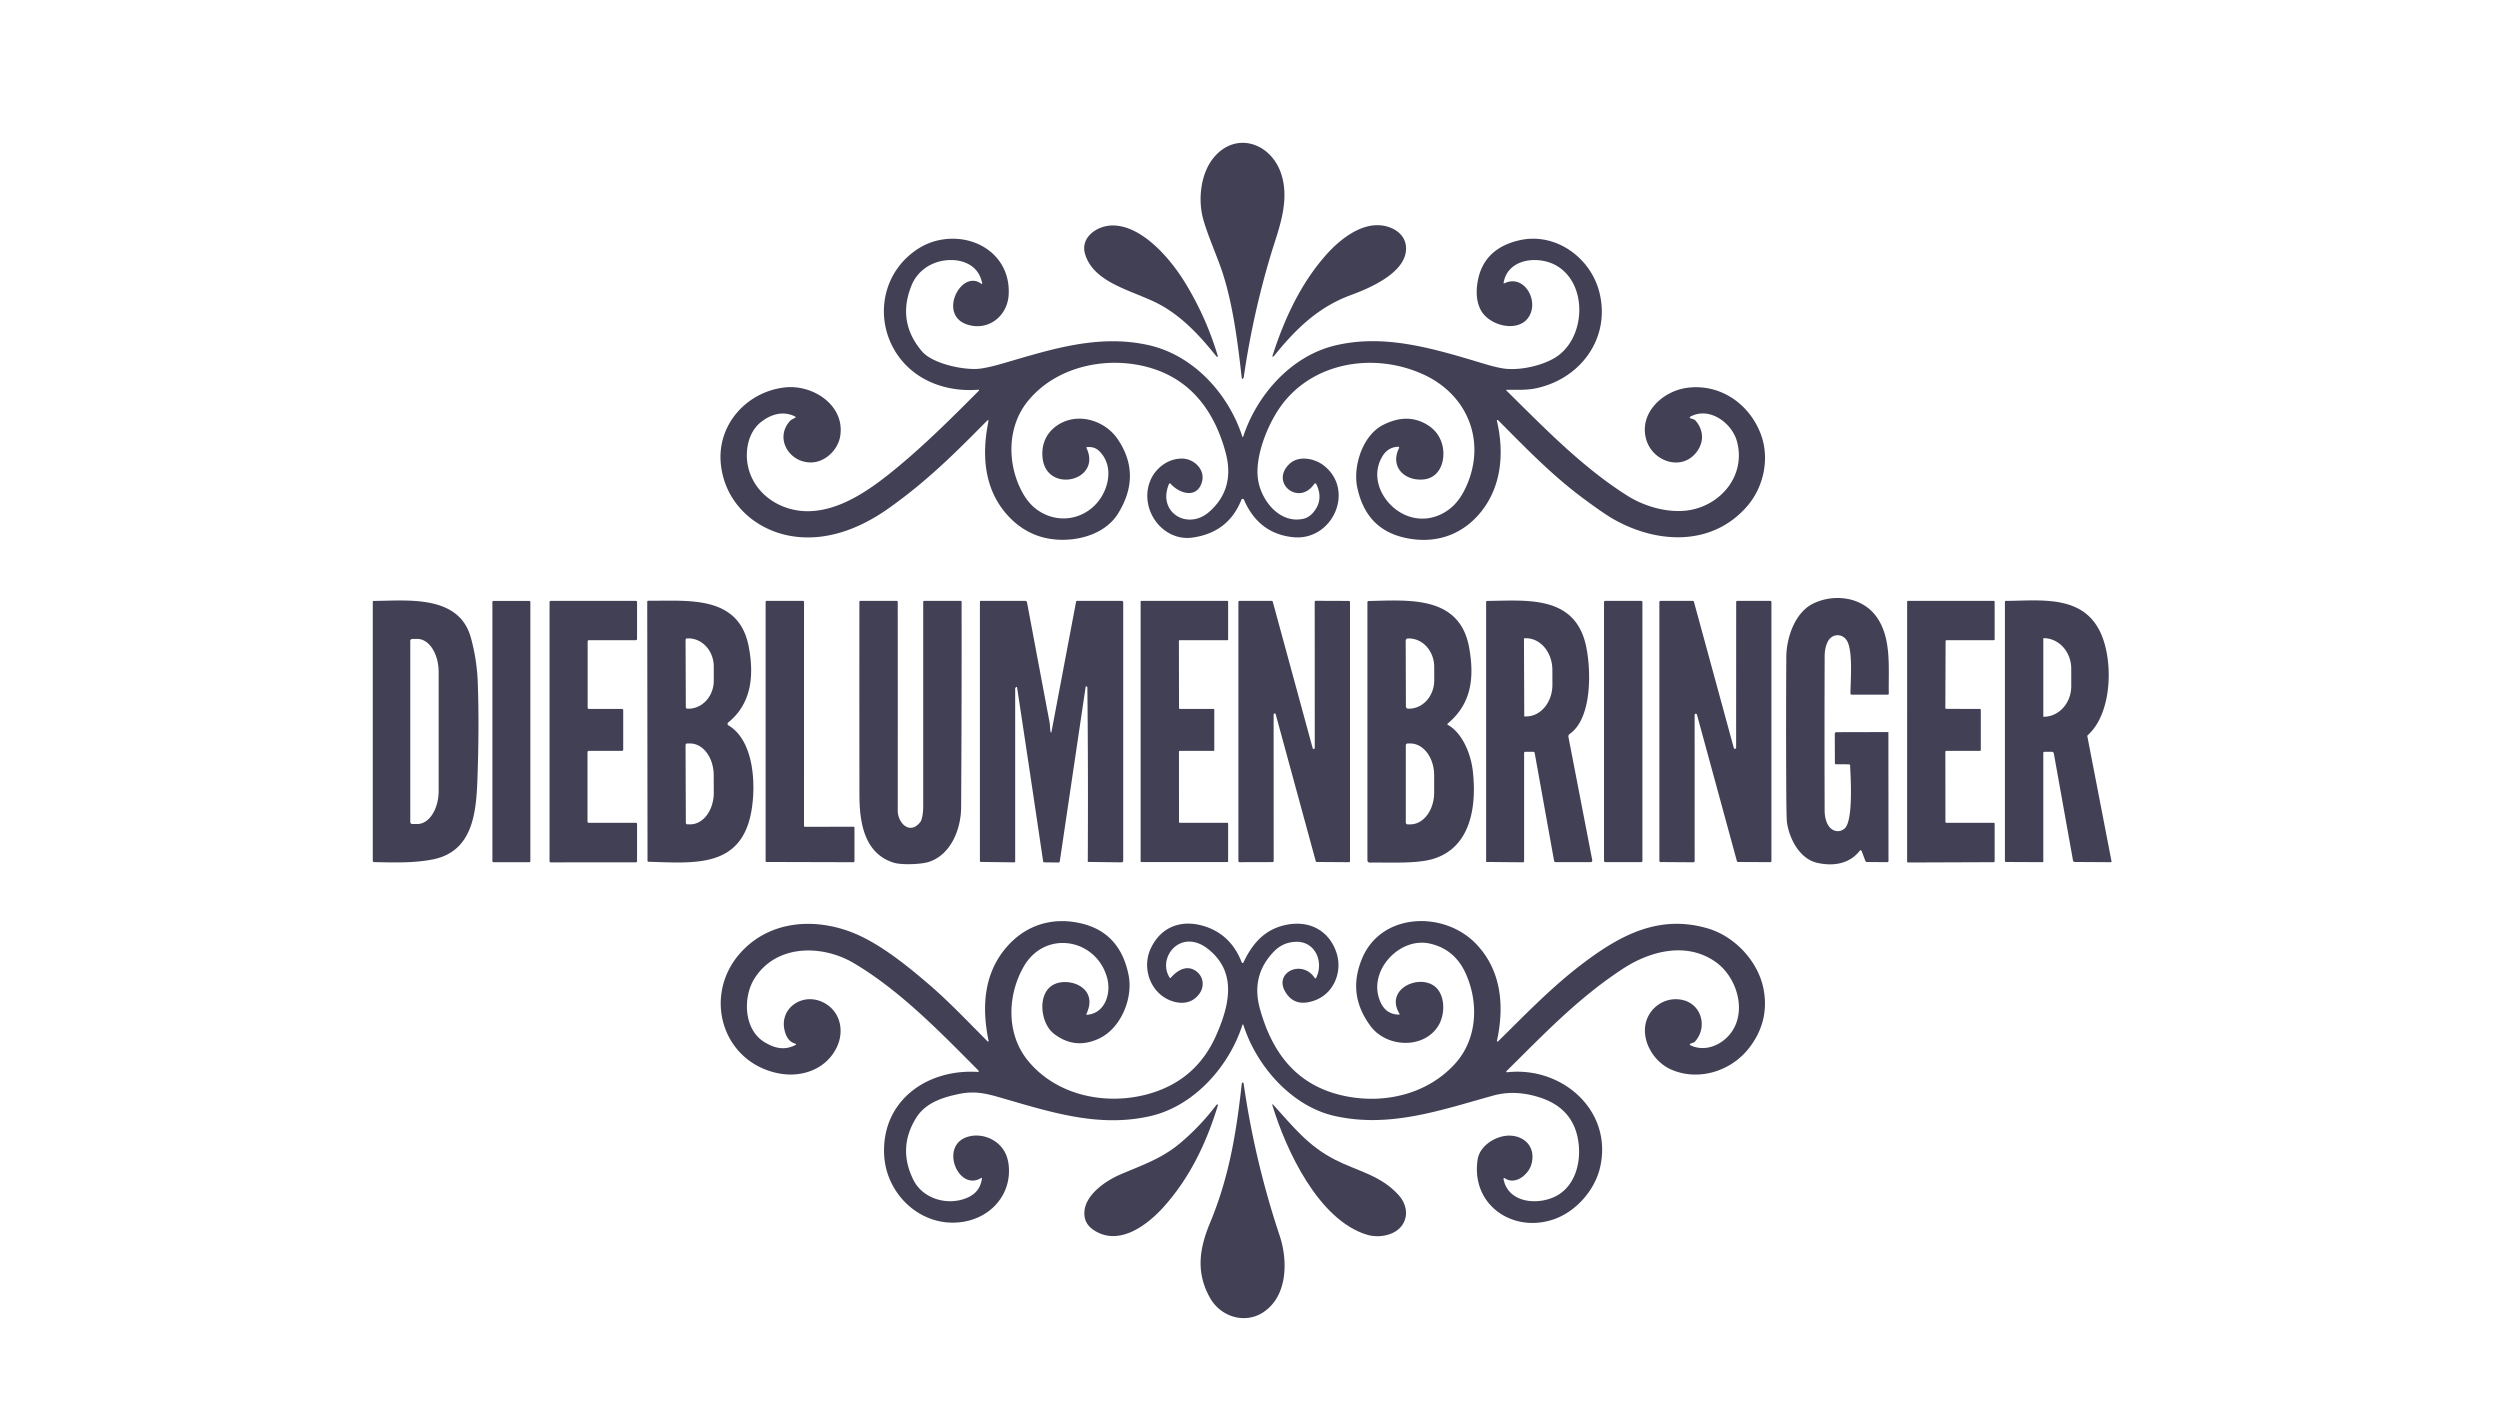 <?xml version="1.0" encoding="UTF-8" standalone="no"?>
<!DOCTYPE svg PUBLIC "-//W3C//DTD SVG 1.1//EN" "http://www.w3.org/Graphics/SVG/1.1/DTD/svg11.dtd">
<svg xmlns="http://www.w3.org/2000/svg" version="1.1" viewBox="0.00 0.00 1400.00 788.00">
<path fill="#424055" d="
  M 679.83 88.09
  C 692.09 73.51 711.35 79.94 717.27 96.77
  C 722.81 112.54 715.63 129.35 711.61 142.78
  Q 701.53 176.44 696.50 211.22
  Q 696.46 211.45 696.35 211.63
  Q 696.18 211.88 696.09 212.00
  A 0.39 0.38 60.3 0 1 695.40 211.81
  C 693.17 191.90 690.41 170.26 684.50 152.29
  C 681.63 143.57 675.06 128.94 673.24 120.45
  C 671.05 110.18 672.66 96.61 679.83 88.09
  Z"
/>
<path fill="#424055" d="
  M 742.08 143.34
  C 750.24 133.98 764.01 122.69 777.53 127.08
  C 783.81 129.11 788.04 133.90 787.32 140.62
  C 785.95 153.44 766.40 161.59 756.49 165.24
  C 738.15 171.99 725.62 184.24 713.62 199.13
  Q 713.29 199.54 712.80 199.73
  A 0.21 0.20 -2.4 0 1 712.52 199.48
  C 719.04 179.15 727.94 159.55 742.08 143.34
  Z"
/>
<path fill="#424055" d="
  M 607.66 142.35
  C 604.79 133.00 614.27 126.39 622.80 126.27
  C 639.26 126.02 655.20 144.63 663.28 157.72
  Q 675.41 177.36 681.96 199.34
  A 0.38 0.38 0.0 0 1 681.30 199.69
  C 672.67 188.95 663.47 178.78 651.53 171.69
  C 636.90 162.99 612.99 159.70 607.66 142.35
  Z"
/>
<path fill="#424055" d="
  M 695.66 244.33
  Q 695.95 245.24 696.25 244.34
  C 703.90 221.12 723.01 199.49 747.31 193.56
  C 774.65 186.89 801.26 194.69 830.47 203.53
  Q 839.35 206.22 843.73 206.56
  C 852.44 207.25 863.36 204.68 870.40 200.57
  C 888.16 190.19 889.58 159.00 871.52 148.70
  C 861.65 143.07 844.42 144.58 842.03 158.29
  Q 841.92 158.91 842.49 158.64
  C 852.47 153.83 860.28 165.70 857.47 174.56
  C 853.44 187.25 834.51 183.35 829.31 173.76
  Q 826.04 167.73 827.31 158.85
  Q 830.07 139.43 850.66 134.60
  C 870.85 129.86 890.68 144.05 895.63 163.60
  C 902.22 189.64 884.63 212.76 859.33 217.60
  C 854.45 218.53 848.86 218.28 843.63 218.28
  A 0.19 0.19 0.0 0 0 843.50 218.60
  C 865.06 239.91 886.35 261.90 911.53 277.72
  C 921.14 283.75 934.18 287.40 945.31 285.80
  C 963.74 283.16 977.92 266.08 972.66 247.07
  C 969.81 236.74 957.13 227.46 946.50 233.38
  A 0.46 0.46 0.0 0 0 946.57 234.21
  L 948.61 234.92
  Q 949.11 235.09 949.45 235.49
  C 953.80 240.46 954.41 246.78 950.66 252.34
  C 942.60 264.29 925.74 258.85 921.97 246.38
  C 917.53 231.68 930.73 219.33 944.12 217.28
  C 963.12 214.37 980.00 226.26 986.27 243.74
  C 991.04 257.02 987.62 272.88 978.37 283.52
  C 958.55 306.31 927.52 304.48 903.27 290.56
  Q 897.94 287.50 886.80 279.23
  C 868.60 265.72 854.29 250.67 838.92 235.30
  A 0.39 0.39 0.0 0 0 838.26 235.66
  C 842.60 254.23 840.79 273.95 827.77 288.52
  C 816.99 300.58 802.02 304.79 786.01 300.98
  C 771.17 297.44 763.17 287.54 760.07 273.01
  C 757.53 261.11 763.07 243.74 774.56 237.94
  C 782.98 233.68 791.26 233.01 799.29 237.90
  Q 804.78 241.25 807.02 247.04
  C 810.19 255.24 807.67 267.43 797.25 268.48
  C 786.91 269.51 778.13 261.76 783.49 250.84
  A 0.46 0.46 0.0 0 0 783.06 250.18
  Q 777.38 250.35 774.30 255.29
  C 767.11 266.84 773.63 280.68 784.19 286.97
  C 793.83 292.72 805.22 291.09 813.41 283.63
  Q 817.83 279.60 821.02 272.59
  C 832.49 247.37 822.01 221.06 797.06 209.67
  C 768.55 196.66 732.49 203.05 715.23 230.48
  C 708.63 240.97 702.59 257.13 704.57 269.00
  C 706.49 280.48 716.61 293.34 729.77 290.55
  Q 733.01 289.86 735.47 286.93
  Q 741.40 279.84 737.11 271.06
  A 0.65 0.65 0.0 0 0 735.99 270.98
  C 727.41 283.61 711.00 270.45 722.05 259.83
  C 727.31 254.78 736.47 256.70 741.69 260.97
  C 758.93 275.05 745.96 303.16 724.05 300.82
  Q 704.77 298.77 696.61 279.81
  A 0.77 0.77 0.0 0 0 695.19 279.84
  Q 687.96 298.10 668.02 301.02
  C 651.08 303.49 638.05 285.42 643.92 269.77
  C 646.76 262.19 654.28 256.51 662.39 256.82
  C 668.73 257.06 674.97 262.98 673.12 269.77
  C 670.50 279.42 660.57 276.57 655.50 270.87
  A 0.51 0.51 0.0 0 0 654.65 271.00
  C 647.90 286.83 664.99 297.31 677.16 286.63
  Q 691.86 273.71 686.29 253.19
  C 680.33 231.25 667.86 213.61 645.77 206.49
  C 621.65 198.72 591.53 204.49 575.22 225.10
  C 564.09 239.16 564.06 259.32 571.97 274.70
  Q 575.57 281.68 580.66 285.37
  C 595.00 295.74 613.77 288.99 619.33 272.91
  C 621.86 265.62 621.04 257.77 615.36 252.41
  Q 612.82 250.01 608.73 250.39
  Q 608.22 250.44 608.44 250.90
  C 617.27 269.48 585.81 276.72 583.82 256.23
  C 583.00 247.79 586.77 240.74 594.40 236.83
  C 605.28 231.27 619.13 235.96 625.88 245.88
  Q 639.50 265.93 626.13 287.56
  C 617.56 301.44 596.79 304.93 582.47 300.46
  Q 572.99 297.51 565.66 290.06
  C 551.32 275.48 549.52 255.85 553.45 236.38
  Q 553.83 234.51 552.49 235.87
  C 535.29 253.25 519.66 269.02 497.81 284.54
  C 482.44 295.45 464.49 302.74 445.84 300.58
  C 423.71 298.01 405.54 281.83 403.61 259.17
  C 401.76 237.35 418.56 219.20 439.70 216.94
  C 455.38 215.27 473.28 227.06 470.52 244.23
  C 469.29 251.90 462.11 258.98 453.98 258.97
  C 441.77 258.96 433.53 245.14 442.61 235.52
  Q 442.90 235.20 443.28 235.00
  L 445.20 233.99
  Q 445.95 233.60 445.19 233.22
  C 438.49 229.83 431.48 232.06 426.03 236.45
  C 418.83 242.24 417.03 252.89 418.94 261.39
  C 422.43 276.98 437.48 286.68 453.25 286.26
  C 470.61 285.81 486.86 274.48 500.30 263.54
  C 517.15 249.82 532.70 234.36 548.19 218.77
  A 0.32 0.32 0.0 0 0 547.94 218.23
  C 531.38 219.59 514.64 214.11 504.32 201.04
  C 490.67 183.75 491.99 158.87 508.22 143.88
  Q 516.10 136.60 525.60 134.54
  C 545.77 130.17 566.02 142.87 564.86 164.95
  C 564.23 176.85 553.76 185.39 542.01 181.86
  C 524.72 176.68 538.30 150.36 549.57 158.95
  A 0.28 0.28 0.0 0 0 550.02 158.68
  C 548.06 148.05 538.04 144.51 528.59 145.92
  C 520.79 147.08 513.70 152.01 510.57 159.57
  Q 502.12 180.04 516.26 196.71
  C 522.04 203.53 538.54 207.09 547.28 206.58
  Q 552.05 206.30 561.99 203.41
  C 588.95 195.56 614.95 187.05 643.01 193.23
  C 668.28 198.80 687.89 220.46 695.66 244.33
  Z"
/>
<path fill="#424055" d="
  M 1035.39 428.01
  L 1028.14 428.00
  Q 1027.54 428.00 1027.54 427.39
  L 1027.48 410.90
  A 0.88 0.87 -90.0 0 1 1028.35 410.02
  L 1057.29 409.95
  A 0.21 0.21 0.0 0 1 1057.50 410.16
  L 1057.55 482.04
  Q 1057.55 482.83 1056.77 482.82
  L 1045.46 482.72
  Q 1044.84 482.71 1044.62 482.13
  L 1042.51 476.55
  A 0.60 0.59 53.6 0 0 1041.48 476.39
  C 1035.60 483.97 1026.36 485.16 1017.69 483.21
  C 1007.94 481.02 1002.16 470.00 1000.75 460.87
  Q 1000.40 458.53 1000.32 444.23
  Q 1000.10 406.09 1000.33 367.94
  C 1000.39 357.13 1005.14 342.91 1015.53 337.92
  C 1026.96 332.44 1042.29 334.14 1050.42 344.84
  C 1059.55 356.86 1057.41 374.18 1057.73 388.42
  A 0.57 0.57 0.0 0 1 1057.16 389.00
  L 1036.84 389.00
  A 0.59 0.59 0.0 0 1 1036.25 388.41
  C 1036.27 381.41 1037.81 364.02 1034.10 358.51
  C 1031.38 354.45 1025.76 354.91 1023.56 359.30
  Q 1021.83 362.76 1021.81 367.43
  Q 1021.66 410.69 1021.80 453.94
  C 1021.81 457.96 1023.01 463.44 1027.13 465.04
  Q 1030.15 466.21 1032.84 464.08
  C 1037.97 460.04 1036.36 435.21 1036.05 428.64
  A 0.66 0.65 -0.9 0 0 1035.39 428.01
  Z"
/>
<path fill="#424055" d="
  M 407.76 404.63
  A 0.94 0.94 0.0 0 0 407.87 406.17
  C 422.90 415.03 423.47 441.46 420.44 456.00
  C 414.16 486.18 388.34 483.28 363.22 482.59
  Q 362.61 482.58 362.61 481.97
  L 362.45 337.01
  A 0.61 0.61 0.0 0 1 363.06 336.40
  C 384.98 336.66 413.81 332.86 419.32 362.27
  C 422.28 378.06 421.05 393.88 407.76 404.63
  Z
  M 383.92 358.35
  L 384.06 396.03
  A 0.85 0.85 0.0 0 0 384.91 396.87
  L 385.58 396.87
  A 15.74 14.20 89.8 0 0 399.72 381.08
  L 399.70 373.18
  A 15.74 14.20 89.8 0 0 385.44 357.49
  L 384.77 357.49
  A 0.85 0.85 0.0 0 0 383.92 358.35
  Z
  M 383.91 417.26
  L 384.07 460.74
  A 0.91 0.91 0.0 0 0 384.98 461.64
  L 386.56 461.64
  A 17.72 13.21 89.8 0 0 399.71 443.87
  L 399.67 434.01
  A 17.72 13.21 89.8 0 0 386.40 416.34
  L 384.82 416.34
  A 0.91 0.91 0.0 0 0 383.91 417.26
  Z"
/>
<path fill="#424055" d="
  M 569.26 384.65
  A 1.26 1.16 80.8 0 0 568.50 385.81
  L 568.50 482.46
  A 0.46 0.46 0.0 0 1 568.03 482.92
  L 549.33 482.68
  A 0.59 0.59 0.0 0 1 548.75 482.09
  L 548.75 336.99
  Q 548.75 336.49 549.25 336.49
  L 574.05 336.48
  A 1.11 1.11 0.0 0 1 575.14 337.38
  Q 581.43 370.98 587.76 404.48
  C 588.00 405.75 588.02 408.21 588.33 409.98
  A 0.24 0.24 0.0 0 0 588.80 409.98
  L 602.60 336.99
  Q 602.69 336.50 603.19 336.50
  L 628.25 336.50
  A 0.75 0.75 0.0 0 1 629.00 337.25
  L 629.00 481.97
  A 0.95 0.95 0.0 0 1 628.03 482.92
  L 609.28 482.68
  Q 609.16 482.68 609.16 482.56
  Q 609.43 431.37 608.93 385.15
  Q 608.93 384.72 608.73 384.53
  Q 608.57 384.38 608.37 384.37
  Q 608.00 384.36 607.95 384.73
  L 593.49 482.29
  A 0.85 0.84 -85.3 0 1 592.65 483.01
  L 584.84 482.92
  Q 584.24 482.91 584.15 482.31
  Q 576.97 433.76 569.61 385.28
  Q 569.50 384.56 569.26 384.65
  Z"
/>
<path fill="#424055" d="
  M 660.68 460.75
  L 687.31 460.75
  A 0.44 0.44 0.0 0 1 687.75 461.19
  L 687.75 482.31
  A 0.44 0.44 0.0 0 1 687.31 482.75
  L 639.19 482.75
  A 0.44 0.44 0.0 0 1 638.75 482.31
  L 638.75 336.94
  A 0.44 0.44 0.0 0 1 639.19 336.50
  L 687.31 336.50
  A 0.44 0.44 0.0 0 1 687.75 336.94
  L 687.75 358.06
  A 0.44 0.44 0.0 0 1 687.31 358.50
  L 660.63 358.50
  A 0.44 0.44 0.0 0 0 660.19 358.94
  L 660.25 396.56
  A 0.44 0.44 0.0 0 0 660.69 397.00
  L 679.56 397.00
  A 0.44 0.44 0.0 0 1 680.00 397.44
  L 680.00 420.06
  A 0.44 0.44 0.0 0 1 679.56 420.50
  L 660.66 420.50
  A 0.44 0.44 0.0 0 0 660.22 420.94
  L 660.24 460.31
  A 0.44 0.44 0.0 0 0 660.68 460.75
  Z"
/>
<path fill="#424055" d="
  M 712.67 482.77
  L 694.09 482.82
  A 0.59 0.59 0.0 0 1 693.50 482.23
  L 693.50 337.09
  A 0.59 0.59 0.0 0 1 694.09 336.50
  L 712.17 336.50
  A 0.59 0.59 0.0 0 1 712.74 336.93
  L 735.10 419.00
  A 0.59 0.59 0.0 0 0 736.26 418.85
  L 736.24 337.04
  A 0.59 0.59 0.0 0 1 736.83 336.45
  L 755.41 336.52
  A 0.59 0.59 0.0 0 1 756.00 337.11
  L 756.00 482.24
  A 0.59 0.59 0.0 0 1 755.41 482.83
  L 737.40 482.71
  A 0.59 0.59 0.0 0 1 736.83 482.28
  L 714.39 399.98
  A 0.59 0.59 0.0 0 0 713.23 400.13
  L 713.26 482.18
  A 0.59 0.59 0.0 0 1 712.67 482.77
  Z"
/>
<rect fill="#424055" x="898.25" y="336.48" width="21.50" height="146.32" rx="0.70"/>
<path fill="#424055" d="
  M 1144.25 421.66
  L 1144.25 482.28
  Q 1144.25 482.81 1143.72 482.81
  L 1123.36 482.72
  A 0.61 0.61 0.0 0 1 1122.75 482.11
  L 1122.75 337.01
  Q 1122.75 336.51 1123.25 336.50
  C 1142.31 336.38 1165.11 333.12 1175.48 352.64
  C 1183.72 368.14 1183.24 399.08 1169.20 411.63
  Q 1168.84 411.96 1168.93 412.43
  L 1182.44 482.28
  Q 1182.54 482.83 1181.99 482.83
  L 1162.02 482.71
  Q 1161.04 482.71 1160.86 481.75
  L 1150.15 421.94
  A 1.15 1.15 0.0 0 0 1149.02 420.99
  L 1144.90 421.01
  Q 1144.25 421.02 1144.25 421.66
  Z
  M 1144.26 357.47
  L 1144.26 401.29
  A 0.10 0.10 0.0 0 0 1144.36 401.39
  L 1144.44 401.39
  A 17.12 15.46 -90.0 0 0 1159.90 384.27
  L 1159.90 374.49
  A 17.12 15.46 90.0 0 0 1144.44 357.37
  L 1144.36 357.37
  A 0.10 0.10 0.0 0 0 1144.26 357.47
  Z"
/>
<path fill="#424055" d="
  M 209.24 336.52
  C 227.87 336.42 256.95 332.78 263.67 357.04
  Q 267.11 369.48 267.56 382.43
  Q 268.43 407.21 267.34 436.81
  C 266.65 455.51 264.58 476.78 242.49 481.25
  C 231.85 483.40 220.26 482.98 209.53 482.79
  A 0.80 0.79 0.7 0 1 208.75 482.00
  L 208.75 337.01
  A 0.49 0.49 0.0 0 1 209.24 336.52
  Z
  M 229.75 358.94
  L 229.75 460.30
  A 1.15 1.15 0.0 0 0 230.90 461.45
  L 233.70 461.45
  A 18.59 11.95 90.0 0 0 245.65 442.86
  L 245.65 376.38
  A 18.59 11.95 -90.0 0 0 233.70 357.79
  L 230.90 357.79
  A 1.15 1.15 0.0 0 0 229.75 358.94
  Z"
/>
<rect fill="#424055" x="275.74" y="336.51" width="21.26" height="146.34" rx="0.53"/>
<path fill="#424055" d="
  M 329.08 359.18
  L 329.08 396.32
  A 0.68 0.68 0.0 0 0 329.76 397.00
  L 348.32 397.00
  A 0.68 0.68 0.0 0 1 349.00 397.68
  L 349.00 419.82
  A 0.68 0.68 0.0 0 1 348.32 420.50
  L 329.68 420.50
  A 0.68 0.68 0.0 0 0 329.00 421.18
  L 329.00 460.07
  A 0.68 0.68 0.0 0 0 329.68 460.75
  L 356.07 460.75
  A 0.68 0.68 0.0 0 1 356.75 461.43
  L 356.75 482.22
  A 0.68 0.68 0.0 0 1 356.07 482.90
  L 308.42 482.93
  A 0.68 0.68 0.0 0 1 307.74 482.25
  L 307.75 337.18
  A 0.68 0.68 0.0 0 1 308.43 336.50
  L 356.07 336.50
  A 0.68 0.68 0.0 0 1 356.75 337.18
  L 356.75 357.82
  A 0.68 0.68 0.0 0 1 356.07 358.50
  L 329.76 358.50
  A 0.68 0.68 0.0 0 0 329.08 359.18
  Z"
/>
<path fill="#424055" d="
  M 428.75 482.14
  L 428.75 337.07
  A 0.57 0.57 0.0 0 1 429.32 336.50
  L 449.69 336.50
  A 0.57 0.57 0.0 0 1 450.26 337.07
  L 450.24 462.45
  A 0.57 0.57 0.0 0 0 450.81 463.02
  L 477.93 462.96
  A 0.57 0.57 0.0 0 1 478.50 463.53
  L 478.50 482.27
  A 0.57 0.57 0.0 0 1 477.93 482.84
  L 429.32 482.71
  A 0.57 0.57 0.0 0 1 428.75 482.14
  Z"
/>
<path fill="#424055" d="
  M 500.83 483.20
  C 483.68 478.17 481.30 459.87 481.28 445.14
  Q 481.21 391.05 481.26 337.00
  A 0.50 0.50 0.0 0 1 481.76 336.50
  L 502.20 336.50
  Q 502.73 336.50 502.73 337.03
  Q 502.79 395.54 502.74 453.99
  C 502.73 460.80 509.48 467.86 515.36 460.35
  C 516.54 458.84 517.00 454.30 517.00 451.82
  Q 517.00 394.39 517.00 337.01
  A 0.51 0.51 0.0 0 1 517.51 336.50
  L 537.98 336.50
  A 0.52 0.52 0.0 0 1 538.50 337.02
  Q 538.59 394.63 538.23 452.17
  C 538.15 464.32 532.53 478.60 520.22 482.64
  C 515.73 484.11 504.95 484.41 500.83 483.20
  Z"
/>
<path fill="#424055" d="
  M 810.74 405.90
  C 818.92 410.39 823.62 422.19 824.71 431.25
  C 827.07 450.85 824.00 474.83 802.11 481.11
  C 792.85 483.77 778.24 482.89 767.06 483.05
  A 1.29 1.29 0.0 0 1 765.75 481.76
  L 765.75 337.25
  A 0.69 0.69 0.0 0 1 766.43 336.56
  C 788.76 336.13 817.52 333.23 822.75 362.78
  C 825.66 379.25 824.21 393.99 810.68 405.22
  A 0.42 0.41 -50.4 0 0 810.74 405.90
  Z
  M 787.19 358.79
  L 787.31 395.63
  A 1.25 1.25 0.0 0 0 788.57 396.87
  L 789.06 396.87
  A 15.96 14.18 89.8 0 0 803.18 380.86
  L 803.16 373.44
  A 15.96 14.18 89.8 0 0 788.92 357.53
  L 788.43 357.53
  A 1.25 1.25 0.0 0 0 787.19 358.79
  Z
  M 787.25 417.37
  L 787.25 460.63
  A 1.02 1.02 0.0 0 0 788.27 461.65
  L 789.79 461.65
  A 17.84 13.34 90.0 0 0 803.13 443.81
  L 803.13 434.19
  A 17.84 13.34 -90.0 0 0 789.79 416.35
  L 788.27 416.35
  A 1.02 1.02 0.0 0 0 787.25 417.37
  Z"
/>
<path fill="#424055" d="
  M 879.03 411.01
  A 1.70 1.69 67.2 0 0 878.33 412.74
  L 891.67 481.72
  A 0.89 0.89 0.0 0 1 890.80 482.78
  L 871.11 482.79
  A 0.83 0.82 84.5 0 1 870.30 482.12
  L 859.44 421.77
  Q 859.30 420.99 858.51 420.99
  L 854.15 421.01
  A 0.65 0.65 0.0 0 0 853.50 421.66
  L 853.50 482.23
  A 0.66 0.66 0.0 0 1 852.84 482.89
  L 832.37 482.70
  Q 832.23 482.70 832.23 482.56
  L 832.23 337.16
  Q 832.23 336.52 832.86 336.52
  C 854.50 336.32 881.55 333.08 888.02 361.01
  C 891.08 374.26 891.86 402.05 879.03 411.01
  Z
  M 853.42 357.64
  L 853.58 401.00
  A 0.21 0.21 0.0 0 0 853.79 401.21
  L 854.73 401.20
  A 17.76 14.69 89.8 0 0 869.35 383.39
  L 869.33 375.13
  A 17.76 14.69 89.8 0 0 854.57 357.42
  L 853.63 357.43
  A 0.21 0.21 0.0 0 0 853.42 357.64
  Z"
/>
<path fill="#424055" d="
  M 948.35 482.88
  L 929.91 482.75
  A 0.66 0.66 0.0 0 1 929.25 482.09
  L 929.25 337.16
  A 0.66 0.66 0.0 0 1 929.91 336.50
  L 947.97 336.50
  A 0.66 0.66 0.0 0 1 948.60 336.99
  L 970.93 418.86
  A 0.66 0.66 0.0 0 0 972.23 418.69
  L 972.26 337.16
  A 0.66 0.66 0.0 0 1 972.92 336.50
  L 991.34 336.50
  A 0.66 0.66 0.0 0 1 992.00 337.16
  L 992.00 482.15
  A 0.66 0.66 0.0 0 1 991.34 482.81
  L 973.30 482.72
  A 0.66 0.66 0.0 0 1 972.67 482.24
  L 950.29 400.18
  A 0.66 0.66 0.0 0 0 948.99 400.35
  L 949.01 482.22
  A 0.66 0.66 0.0 0 1 948.35 482.88
  Z"
/>
<path fill="#424055" d="
  M 1089.89 396.96
  L 1108.75 397.02
  A 0.50 0.50 0.0 0 1 1109.25 397.52
  L 1109.25 420.00
  A 0.50 0.50 0.0 0 1 1108.75 420.50
  L 1089.90 420.50
  A 0.50 0.50 0.0 0 0 1089.40 421.00
  L 1089.44 460.25
  A 0.50 0.50 0.0 0 0 1089.94 460.75
  L 1116.50 460.75
  A 0.50 0.50 0.0 0 1 1117.00 461.25
  L 1117.00 482.32
  A 0.50 0.50 0.0 0 1 1116.50 482.82
  L 1068.49 483.00
  A 0.50 0.50 0.0 0 1 1067.99 482.50
  L 1068.00 337.00
  A 0.50 0.50 0.0 0 1 1068.50 336.50
  L 1116.50 336.50
  A 0.50 0.50 0.0 0 1 1117.00 337.00
  L 1117.00 358.00
  A 0.50 0.50 0.0 0 1 1116.50 358.50
  L 1090.04 358.50
  A 0.50 0.50 0.0 0 0 1089.54 359.00
  L 1089.39 396.46
  A 0.50 0.50 0.0 0 0 1089.89 396.96
  Z"
/>
<path fill="#424055" d="
  M 445.48 584.47
  C 442.76 583.79 441.03 581.82 440.02 579.14
  C 434.95 565.68 448.62 555.39 460.77 561.22
  C 470.41 565.84 473.04 576.95 468.71 586.23
  C 462.92 598.63 449.25 603.58 436.31 601.14
  C 404.17 595.06 392.97 556.99 415.21 532.98
  C 431.59 515.30 456.91 513.77 478.47 522.68
  C 493.24 528.78 508.55 541.21 520.96 551.92
  C 531.58 561.09 542.55 572.63 553.04 583.17
  A 0.34 0.34 0.0 0 0 553.61 582.86
  C 549.61 563.53 550.95 544.21 564.67 529.28
  C 575.94 517.02 591.52 513.10 607.58 517.67
  C 621.85 521.72 629.39 532.30 632.07 546.38
  C 634.50 559.13 627.74 575.82 615.49 581.58
  Q 601.90 587.97 590.14 578.85
  C 582.69 573.07 580.76 556.72 589.58 551.62
  C 595.29 548.32 604.91 550.04 608.53 555.69
  Q 611.73 560.69 608.38 567.83
  A 0.32 0.32 0.0 0 0 608.69 568.28
  C 618.79 567.54 622.26 556.46 620.09 548.01
  C 614.37 525.66 585.28 520.20 573.21 541.42
  C 564.18 557.28 563.44 578.58 575.20 593.41
  C 591.12 613.49 619.27 619.31 643.22 612.59
  Q 669.90 605.10 681.07 579.76
  C 688.48 562.97 692.87 544.54 676.71 531.59
  Q 671.94 527.76 667.01 527.33
  C 656.68 526.43 649.29 538.39 655.00 547.47
  Q 655.31 547.96 655.68 547.52
  C 659.56 543.03 665.11 540.02 670.23 544.16
  C 674.07 547.27 674.50 552.49 671.68 556.46
  C 667.61 562.18 660.94 562.68 654.75 560.00
  C 644.03 555.36 639.42 541.92 644.39 531.21
  C 650.55 517.91 663.38 514.38 676.57 519.42
  Q 689.78 524.48 695.38 538.96
  A 0.51 0.51 0.0 0 0 696.32 538.99
  C 701.59 527.85 708.77 519.93 721.18 517.74
  C 733.83 515.50 744.53 521.42 748.50 533.76
  C 751.81 544.06 747.06 556.19 736.51 560.14
  Q 724.70 564.56 719.44 554.82
  C 713.78 544.32 729.19 537.21 736.19 547.58
  Q 736.69 548.31 737.08 547.52
  C 741.42 538.66 736.54 527.25 726.04 527.41
  Q 718.60 527.52 713.47 532.77
  Q 700.41 546.18 705.52 564.78
  C 712.45 589.96 726.48 608.29 753.22 613.79
  C 775.73 618.42 799.77 612.52 815.04 595.44
  C 827.23 581.81 828.18 561.96 820.98 545.55
  Q 814.83 531.54 800.64 528.39
  C 783.37 524.56 765.20 544.43 773.21 561.48
  Q 776.27 568.01 783.32 568.19
  Q 784.02 568.21 783.66 567.61
  C 774.78 552.85 797.67 544.00 805.36 554.34
  C 809.48 559.88 808.91 569.16 805.21 574.83
  C 796.87 587.63 776.32 586.58 767.46 574.54
  C 758.72 562.66 757.13 550.51 762.69 536.94
  C 773.39 510.83 808.96 509.82 826.91 528.90
  C 840.86 543.73 842.51 563.46 838.28 582.84
  A 0.36 0.36 0.0 0 0 838.89 583.18
  C 854.80 567.57 869.39 552.25 887.35 538.81
  C 908.19 523.19 929.56 512.09 956.32 519.90
  C 971.36 524.29 984.53 538.22 987.56 553.75
  Q 991.08 571.85 979.53 586.82
  C 969.28 600.09 950.96 605.58 935.83 598.93
  C 926.75 594.93 920.04 584.49 921.31 574.64
  C 922.58 564.75 932.29 557.59 942.47 560.04
  C 952.98 562.56 956.36 575.41 949.14 583.32
  Q 948.84 583.65 948.42 583.80
  L 946.59 584.47
  A 0.46 0.46 0.0 0 0 946.54 585.31
  C 953.94 588.92 962.19 586.02 967.49 580.57
  C 979.15 568.58 973.33 547.67 960.90 538.80
  C 944.65 527.19 924.16 532.47 908.85 542.48
  C 883.61 558.99 864.43 579.28 843.65 599.82
  A 0.39 0.39 0.0 0 0 843.97 600.48
  C 874.63 596.97 903.40 621.88 896.04 653.78
  C 893.15 666.31 882.95 678.02 870.95 682.51
  C 847.92 691.10 823.51 675.16 827.49 649.25
  C 828.70 641.38 837.97 635.91 845.11 635.95
  C 854.37 636.01 860.29 643.02 857.50 652.27
  C 855.85 657.76 848.55 663.90 842.63 659.78
  A 0.43 0.43 0.0 0 0 841.96 660.21
  C 844.60 674.27 862.44 675.15 872.38 669.25
  C 881.78 663.67 885.06 652.00 884.14 641.53
  Q 882.33 621.04 862.26 614.57
  Q 848.46 610.13 836.33 613.49
  C 806.45 621.75 778.07 631.91 747.16 624.88
  C 723.23 619.43 703.51 596.87 696.28 573.89
  A 0.27 0.27 0.0 0 0 695.77 573.89
  C 688.37 597.15 668.69 619.39 644.25 625.00
  C 614.83 631.76 587.48 622.49 559.02 614.31
  C 550.72 611.92 544.82 611.01 537.08 612.61
  C 527.91 614.50 518.35 617.53 513.08 625.95
  Q 502.56 642.78 511.53 660.78
  C 517.01 671.78 531.60 675.59 542.45 670.37
  Q 548.85 667.30 549.86 660.11
  Q 549.96 659.35 549.31 659.75
  C 536.63 667.34 525.83 641.38 541.99 636.59
  C 549.22 634.45 557.63 637.48 561.87 643.79
  Q 564.84 648.21 565.02 654.83
  C 565.44 670.14 554.17 681.84 539.36 684.22
  C 516.32 687.92 496.20 669.18 495.12 646.68
  C 493.67 616.44 519.05 598.62 547.20 600.26
  Q 548.79 600.36 547.67 599.23
  C 526.09 577.52 503.78 554.50 477.97 539.27
  C 460.51 528.97 434.77 528.60 422.52 547.95
  C 416.01 558.23 416.32 576.48 428.17 583.64
  C 433.95 587.13 439.43 588.34 445.56 585.15
  A 0.37 0.37 0.0 0 0 445.48 584.47
  Z"
/>
<path fill="#424055" d="
  M 707.40 734.89
  C 697.29 741.54 683.64 737.62 677.56 726.73
  C 669.83 712.90 671.38 699.80 677.61 684.83
  C 688.50 658.69 692.40 633.69 695.42 606.69
  Q 695.47 606.19 695.91 606.24
  A 0.59 0.58 -1.2 0 1 696.43 606.73
  Q 702.67 650.21 716.61 691.97
  C 721.21 705.73 721.27 725.76 707.40 734.89
  Z"
/>
<path fill="#424055" d="
  M 612.44 688.81
  Q 606.75 685.02 607.28 678.42
  C 608.04 668.81 619.24 661.26 627.20 657.79
  C 639.28 652.54 650.52 649.01 661.32 639.80
  Q 672.49 630.28 681.30 618.62
  A 0.41 0.41 0.0 0 1 682.02 618.98
  C 675.69 639.91 666.11 659.98 651.28 676.28
  C 642.10 686.36 626.39 698.13 612.44 688.81
  Z"
/>
<path fill="#424055" d="
  M 765.55 691.46
  C 738.44 683.28 720.25 644.26 712.59 619.14
  Q 712.17 617.75 713.15 618.82
  C 724.33 631.08 732.48 641.70 747.67 649.47
  C 760.46 656.00 773.19 658.06 783.35 669.38
  C 787.37 673.86 788.82 680.12 785.66 685.42
  C 781.82 691.86 772.28 693.49 765.55 691.46
  Z"
/>
</svg>

